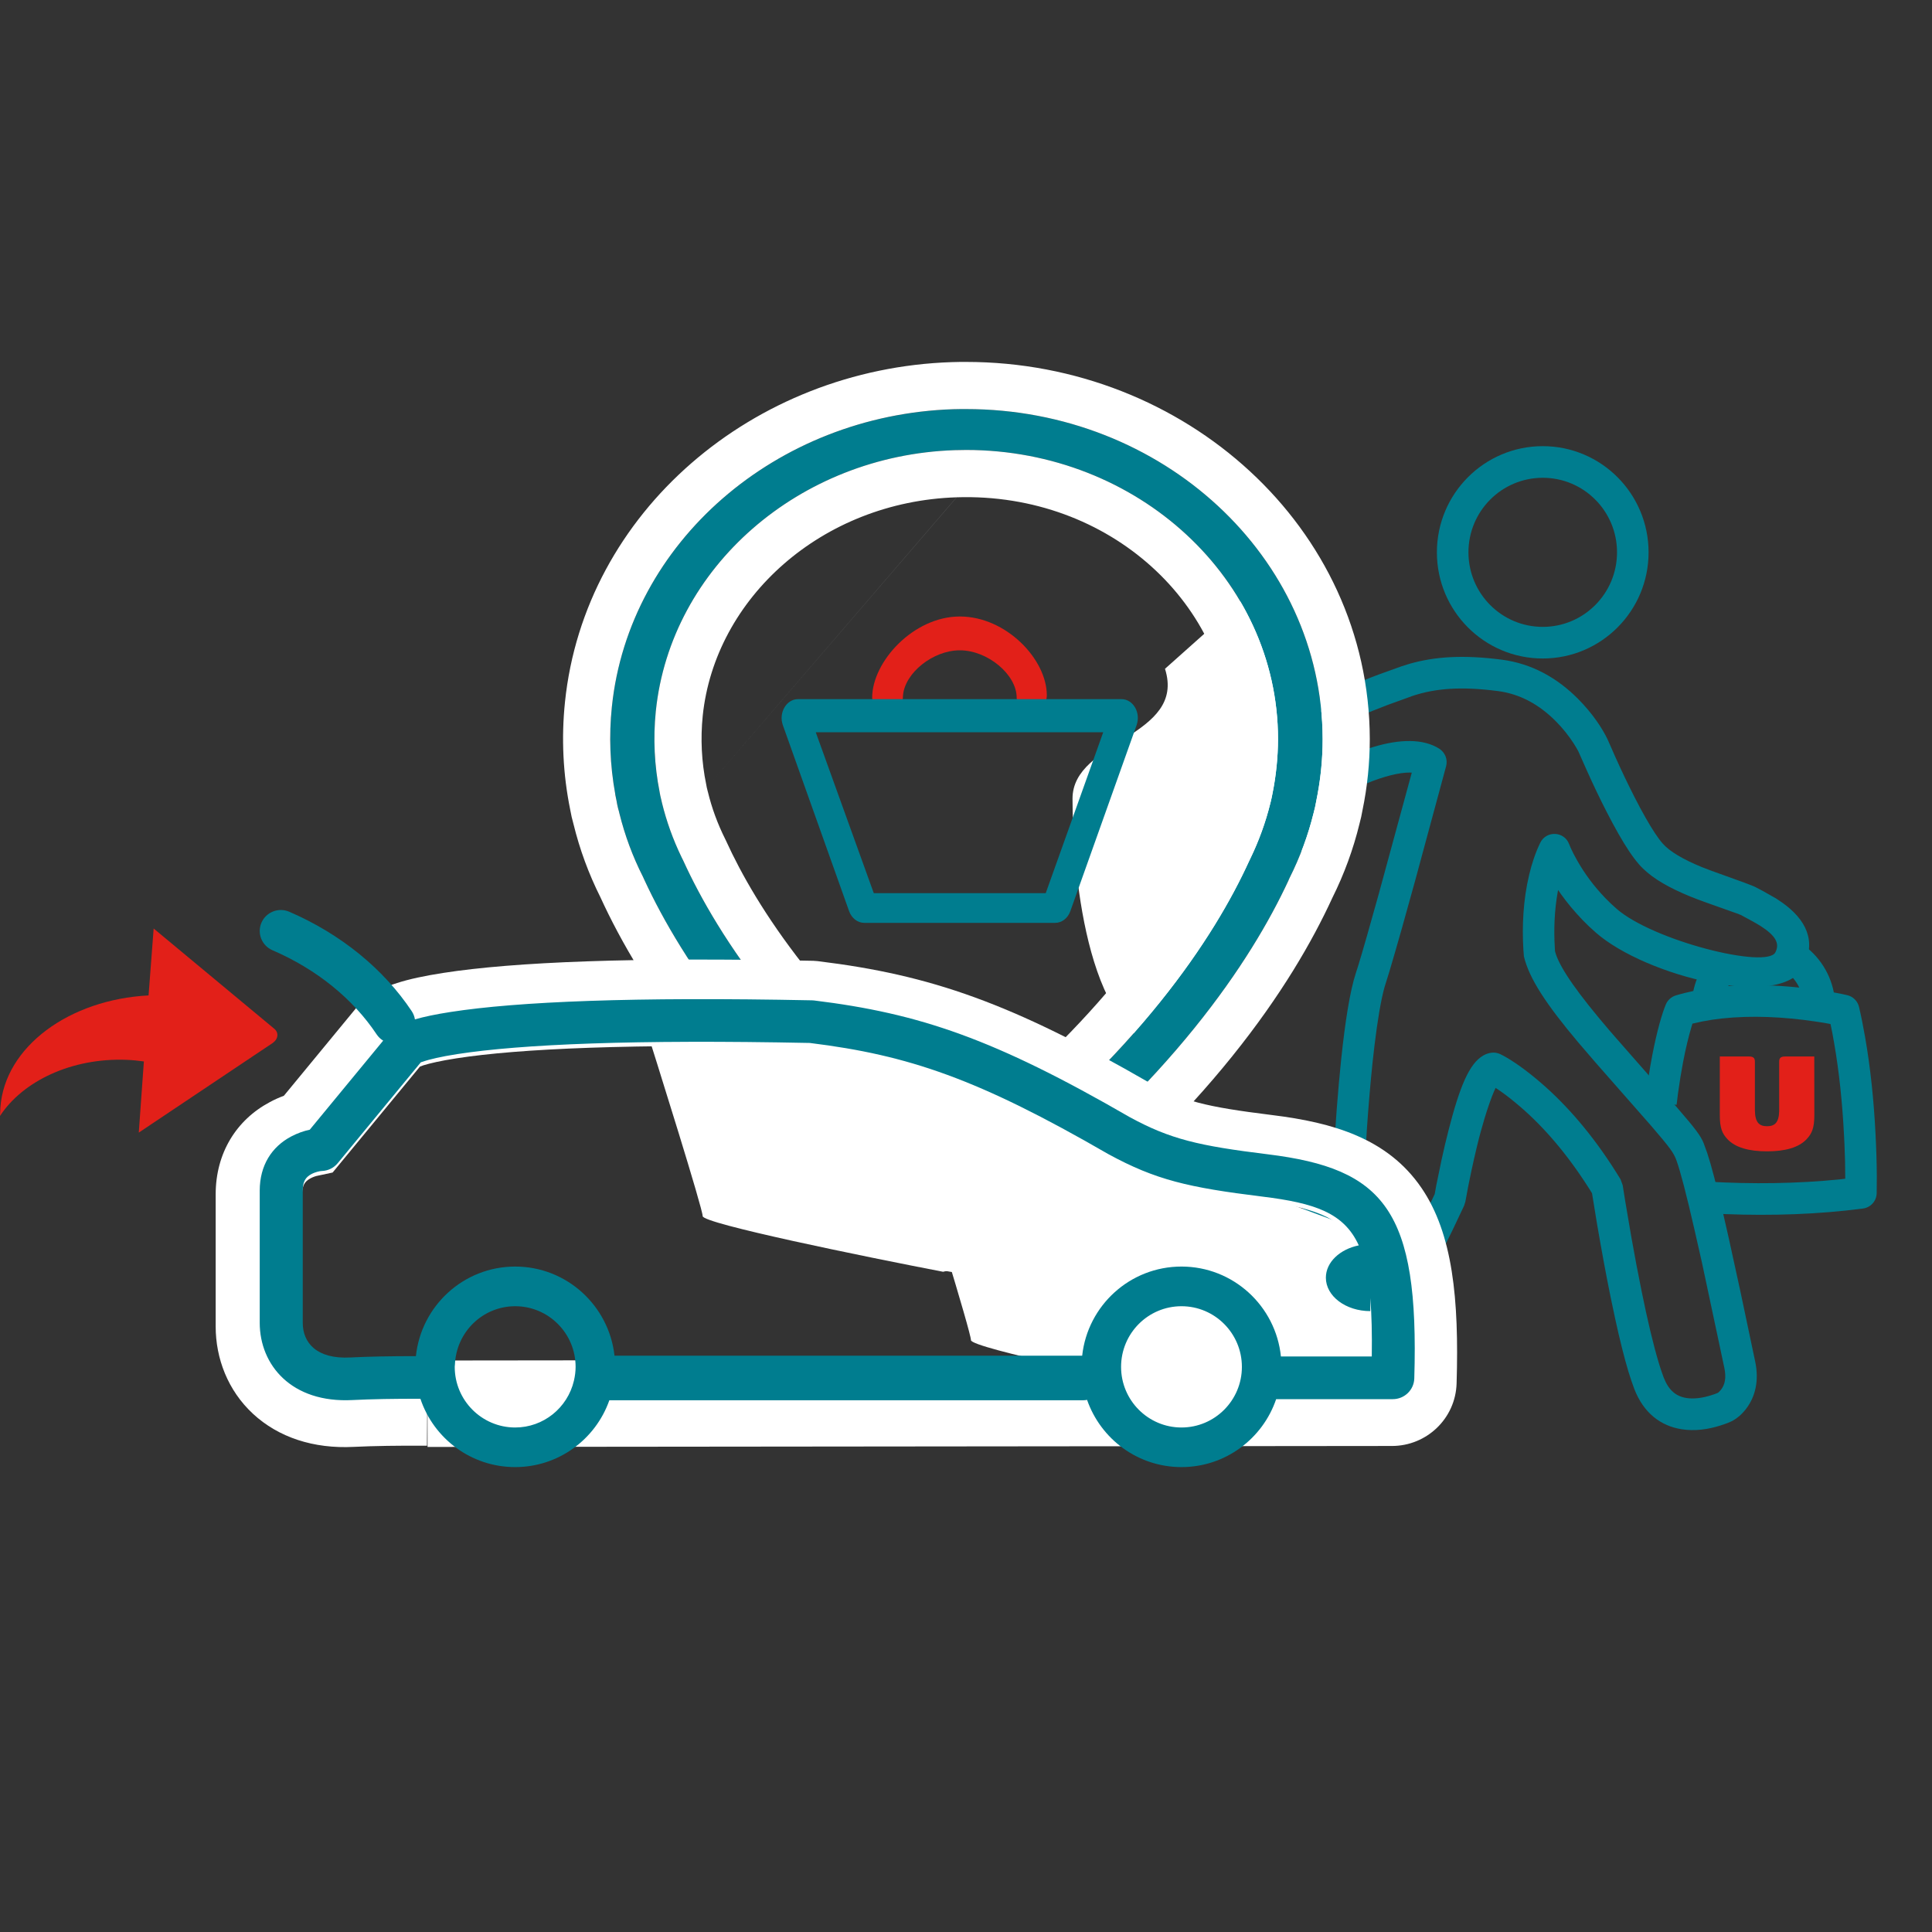 <svg width="30" height="30" viewBox="0 0 30 30" fill="none" xmlns="http://www.w3.org/2000/svg">
<rect x="0" y="0" width="30" height="30" fill="#333333" stroke="none"/>
<path fill-rule="evenodd" clip-rule="evenodd" d="M23.956 6.928C23.048 6.928 22.312 7.666 22.312 8.577C22.312 9.487 23.048 10.225 23.956 10.225C24.863 10.225 25.599 9.487 25.599 8.577C25.599 7.666 24.863 6.928 23.956 6.928ZM23.956 7.419C24.593 7.419 25.109 7.937 25.109 8.576C25.109 9.216 24.593 9.734 23.956 9.734C23.318 9.734 22.802 9.216 22.802 8.576C22.802 7.937 23.318 7.419 23.956 7.419ZM28.476 15.411C28.411 15.076 28.204 14.784 27.907 14.611L27.662 15.036L27.723 15.076C27.816 15.144 27.89 15.233 27.939 15.335C27.57 15.296 27.197 15.285 26.837 15.312C26.851 15.285 26.868 15.259 26.886 15.233L26.488 14.947L26.438 15.023C26.37 15.135 26.321 15.259 26.294 15.388C26.201 15.408 26.11 15.43 26.022 15.457C25.952 15.478 25.895 15.53 25.867 15.597C25.811 15.731 25.732 15.993 25.655 16.393C25.614 16.607 25.578 16.842 25.548 17.099L26.034 17.156L26.056 16.977C26.08 16.802 26.107 16.638 26.136 16.486C26.177 16.271 26.222 16.091 26.265 15.945L26.28 15.895L26.439 15.86C26.535 15.841 26.635 15.826 26.738 15.815C27.199 15.765 27.698 15.789 28.183 15.861L28.327 15.883L28.424 15.901L28.452 16.038L28.479 16.188C28.559 16.645 28.609 17.135 28.634 17.632L28.641 17.772C28.645 17.864 28.648 17.951 28.65 18.034L28.653 18.303L28.578 18.312C27.905 18.381 27.209 18.388 26.526 18.349L26.498 18.839L26.802 18.853C27.513 18.88 28.233 18.857 28.928 18.766C29.048 18.75 29.138 18.65 29.141 18.529L29.143 18.267C29.142 18.076 29.136 17.853 29.123 17.607C29.097 17.091 29.045 16.582 28.961 16.103C28.933 15.942 28.902 15.786 28.867 15.636C28.845 15.545 28.775 15.474 28.684 15.453C28.635 15.441 28.566 15.427 28.479 15.411L28.476 15.411Z" fill="#007D8F"/>
<path fill-rule="evenodd" clip-rule="evenodd" d="M24.24 13.886L24.194 13.82L24.189 13.846C24.136 14.139 24.126 14.443 24.143 14.714L24.146 14.771L24.158 14.812C24.238 15.055 24.513 15.441 24.985 15.993L25.082 16.105L26.031 17.186C26.339 17.541 26.407 17.638 26.453 17.748L26.51 17.905C26.572 18.09 26.654 18.407 26.756 18.84L26.843 19.221L27.028 20.068L27.253 21.135C27.319 21.439 27.256 21.694 27.108 21.883C27.041 21.968 26.972 22.024 26.905 22.061C26.864 22.082 26.799 22.109 26.715 22.135C26.517 22.198 26.312 22.225 26.111 22.193C25.782 22.141 25.521 21.936 25.379 21.572C25.349 21.494 25.319 21.403 25.287 21.301C25.221 21.081 25.152 20.806 25.082 20.485L25.011 20.149C24.936 19.783 24.865 19.392 24.798 19.001L24.721 18.529L24.679 18.461L24.611 18.356C24.269 17.835 23.905 17.431 23.542 17.131C23.424 17.032 23.322 16.957 23.239 16.903L23.224 16.893L23.198 16.949C23.156 17.048 23.102 17.198 23.048 17.38L22.993 17.572L22.968 17.665C22.913 17.882 22.86 18.116 22.813 18.35L22.797 18.43L22.754 18.66L22.735 18.721C22.256 19.755 21.758 20.651 21.27 21.407C21.099 21.672 20.941 21.901 20.799 22.094C20.756 22.152 20.719 22.201 20.689 22.241L20.617 22.331C20.584 22.372 20.537 22.401 20.486 22.413L20.44 22.421C20.186 22.453 19.834 22.358 19.405 22.055C19.172 21.889 19.05 21.656 19.03 21.387C19.014 21.182 19.056 20.974 19.136 20.77C19.176 20.666 19.216 20.585 19.243 20.541L20.711 17.92L20.721 17.738L20.756 17.231C20.776 16.963 20.8 16.699 20.826 16.447C20.889 15.848 20.963 15.39 21.052 15.114L21.089 14.999C21.162 14.762 21.269 14.385 21.404 13.9L21.922 11.998L21.893 11.996C21.552 11.994 20.956 12.241 20.475 12.566L20.392 12.625C20.202 12.761 20.015 13.026 19.825 13.405C19.798 13.458 19.772 13.513 19.745 13.571L19.661 13.757L19.523 14.075C19.392 14.376 19.034 14.622 18.704 14.657C18.252 14.706 17.991 14.36 18.126 13.825C18.321 13.052 19.123 11.73 19.539 11.367C19.806 11.134 20.964 10.627 21.55 10.423L21.764 10.346L21.888 10.307C22.278 10.196 22.719 10.165 23.324 10.244C23.787 10.305 24.18 10.526 24.505 10.853C24.732 11.082 24.881 11.311 24.963 11.482L25.085 11.759C25.179 11.968 25.278 12.176 25.377 12.37C25.438 12.491 25.498 12.602 25.555 12.702C25.656 12.88 25.746 13.016 25.817 13.097C25.925 13.221 26.135 13.345 26.428 13.465C26.498 13.494 26.648 13.548 26.802 13.603C27.008 13.677 27.221 13.753 27.263 13.777L27.377 13.837L27.578 13.951L27.672 14.014C28.043 14.277 28.21 14.611 28.002 15.014C27.656 15.685 25.559 15.162 24.782 14.483C24.71 14.421 24.642 14.356 24.577 14.289C24.446 14.153 24.334 14.017 24.24 13.886ZM24.158 11.199C23.905 10.944 23.607 10.776 23.261 10.731C22.677 10.655 22.288 10.691 21.943 10.803L21.548 10.946C20.985 11.159 20.042 11.579 19.861 11.737C19.52 12.034 18.771 13.268 18.601 13.945C18.545 14.164 18.557 14.179 18.652 14.169C18.813 14.151 19.017 14.012 19.075 13.878L19.273 13.425C19.312 13.339 19.35 13.261 19.388 13.184C19.61 12.739 19.837 12.419 20.108 12.225C20.876 11.674 21.846 11.304 22.351 11.627C22.44 11.685 22.483 11.794 22.455 11.898L21.977 13.665L21.77 14.409C21.693 14.681 21.628 14.906 21.577 15.077L21.499 15.328C21.444 15.527 21.391 15.837 21.344 16.227L21.313 16.498C21.279 16.827 21.249 17.18 21.225 17.533L21.197 18.002C21.195 18.04 21.184 18.077 21.166 18.11L19.655 20.806C19.647 20.822 19.637 20.842 19.626 20.866L19.592 20.947C19.537 21.088 19.509 21.229 19.518 21.349C19.528 21.478 19.579 21.576 19.688 21.653C19.936 21.829 20.128 21.908 20.264 21.93L20.306 21.935L20.489 21.687C20.603 21.527 20.727 21.345 20.86 21.139C21.336 20.403 21.823 19.526 22.291 18.514L22.278 18.542L22.302 18.409L22.384 18.011C22.419 17.851 22.456 17.693 22.495 17.542C22.662 16.893 22.81 16.516 23.032 16.39C23.07 16.368 23.112 16.353 23.156 16.347C23.204 16.34 23.253 16.348 23.297 16.369C23.415 16.426 23.61 16.549 23.854 16.752C24.254 17.083 24.651 17.523 25.02 18.085C25.069 18.16 25.117 18.236 25.164 18.313L25.197 18.404L25.238 18.661L25.331 19.207C25.382 19.495 25.436 19.78 25.491 20.05C25.583 20.504 25.673 20.882 25.756 21.158L25.783 21.245C25.801 21.3 25.819 21.349 25.835 21.393C25.913 21.592 26.028 21.683 26.187 21.708C26.302 21.726 26.436 21.708 26.569 21.666C26.592 21.659 26.613 21.652 26.63 21.646L26.677 21.627C26.681 21.625 26.7 21.609 26.723 21.58C26.783 21.503 26.809 21.397 26.775 21.238L26.427 19.602L26.308 19.078C26.189 18.557 26.094 18.192 26.034 18.025L26.023 17.996C25.986 17.901 25.934 17.824 25.642 17.485L24.773 16.496L24.505 16.184C24.014 15.6 23.745 15.197 23.663 14.85L23.655 14.745C23.633 14.383 23.651 13.977 23.744 13.587C23.786 13.407 23.843 13.24 23.916 13.088C24.01 12.893 24.291 12.906 24.366 13.109C24.378 13.14 24.399 13.189 24.432 13.254L24.49 13.361C24.603 13.561 24.749 13.761 24.929 13.947C24.984 14.004 25.042 14.059 25.103 14.112C25.673 14.609 27.433 15.049 27.568 14.788C27.639 14.649 27.572 14.53 27.34 14.38C27.272 14.336 27.08 14.233 27.03 14.207L26.985 14.189C26.945 14.174 26.877 14.15 26.796 14.122C26.612 14.057 26.364 13.97 26.242 13.919L26.127 13.87C25.827 13.737 25.6 13.594 25.449 13.42C25.352 13.309 25.246 13.149 25.13 12.945C25.069 12.838 25.006 12.72 24.941 12.593C24.838 12.392 24.736 12.177 24.639 11.961L24.508 11.666C24.493 11.637 24.468 11.594 24.433 11.539C24.357 11.423 24.266 11.307 24.158 11.199Z" fill="#007D8F"/>
<path fill-rule="evenodd" clip-rule="evenodd" d="M28.172 16.405H27.721C27.638 16.405 27.627 16.439 27.627 16.492V17.257C27.621 17.432 27.558 17.488 27.439 17.488C27.316 17.488 27.253 17.429 27.25 17.243C27.25 17.14 27.25 16.492 27.25 16.492C27.25 16.439 27.239 16.405 27.157 16.405H26.705V17.314C26.705 17.516 26.742 17.601 26.822 17.687C26.946 17.821 27.162 17.878 27.439 17.878C27.715 17.878 27.931 17.821 28.055 17.687C28.135 17.601 28.173 17.516 28.173 17.314L28.172 16.405Z" fill="#E22019"/>
<path d="M20.1 9.953L19.382 9.233L18.09 10.385C18.425 11.442 16.654 11.491 16.654 12.402C16.654 13.41 16.846 16.051 18.09 16.291C18.712 16.147 18.664 14.102 19.239 13.986C19.813 13.871 21.057 12.354 20.818 11.826L20.1 9.953Z" fill="white"/>
<path d="M15.002 6.352C14.938 6.352 14.87 6.352 14.806 6.355C12.046 6.443 9.764 8.431 9.501 10.976C9.451 11.464 9.475 11.956 9.574 12.437C9.584 12.495 9.597 12.552 9.613 12.608C9.697 12.956 9.821 13.293 9.984 13.615C10.552 14.864 11.798 16.786 14.502 18.867C14.645 18.977 14.824 19.036 15.009 19.036C15.194 19.036 15.373 18.977 15.516 18.867C18.217 16.789 19.463 14.864 20.028 13.626C20.191 13.301 20.316 12.961 20.401 12.611C20.418 12.549 20.429 12.497 20.437 12.448C20.504 12.127 20.538 11.801 20.538 11.475C20.531 8.651 18.051 6.352 15.002 6.352ZM19.756 12.339C19.756 12.344 19.747 12.388 19.727 12.468C19.651 12.778 19.54 13.08 19.397 13.369C18.857 14.552 17.67 16.381 15.075 18.377C15.055 18.392 15.03 18.4 15.005 18.4C14.979 18.4 14.955 18.392 14.935 18.377C12.34 16.379 11.15 14.55 10.607 13.358C10.464 13.072 10.354 12.773 10.279 12.466C10.262 12.398 10.254 12.357 10.251 12.344C10.251 12.339 10.248 12.333 10.248 12.328C10.161 11.903 10.14 11.469 10.184 11.039C10.416 8.809 12.412 7.068 14.831 6.99C17.578 6.902 19.845 8.947 19.845 11.477C19.844 11.766 19.814 12.055 19.756 12.339Z" fill="#007D8F"/>
<path fill-rule="evenodd" clip-rule="evenodd" d="M10.184 11.038C10.416 8.811 12.41 7.07 14.826 6.99C14.828 6.99 14.829 6.99 14.831 6.99C14.831 6.99 14.831 6.99 14.831 6.99C14.888 6.988 14.945 6.987 15.002 6.987C17.67 6.987 19.843 8.998 19.845 11.475C19.845 11.475 19.845 11.476 19.845 11.476C19.845 11.476 19.845 11.477 19.845 11.477C19.844 11.755 19.816 12.032 19.762 12.306C19.76 12.314 19.758 12.323 19.757 12.332C19.756 12.334 19.756 12.336 19.755 12.338C19.755 12.343 19.749 12.374 19.736 12.432C19.735 12.437 19.733 12.443 19.732 12.449C19.73 12.455 19.729 12.461 19.727 12.468C19.655 12.761 19.552 13.047 19.42 13.321C19.417 13.328 19.413 13.336 19.41 13.343C19.405 13.351 19.401 13.36 19.397 13.369C18.86 14.546 17.682 16.362 15.116 18.345C15.116 18.345 15.115 18.346 15.114 18.346C15.101 18.356 15.088 18.367 15.075 18.377C15.056 18.391 15.033 18.399 15.009 18.4C15.007 18.4 15.006 18.4 15.005 18.4C14.979 18.399 14.955 18.391 14.935 18.377C14.923 18.368 14.912 18.359 14.9 18.35C14.899 18.35 14.899 18.349 14.898 18.349C12.328 16.362 11.147 14.544 10.607 13.358C10.603 13.351 10.599 13.344 10.596 13.336C10.592 13.328 10.588 13.32 10.584 13.312C10.452 13.04 10.35 12.756 10.279 12.466C10.278 12.46 10.276 12.454 10.275 12.448C10.272 12.438 10.27 12.427 10.268 12.418C10.26 12.385 10.255 12.363 10.252 12.35C10.252 12.347 10.252 12.345 10.251 12.344C10.251 12.341 10.25 12.338 10.25 12.336C10.249 12.333 10.248 12.331 10.248 12.328C10.248 12.326 10.248 12.325 10.247 12.323C10.246 12.316 10.244 12.308 10.243 12.3C10.161 11.887 10.141 11.465 10.183 11.047C10.183 11.047 10.183 11.047 10.183 11.047C10.183 11.044 10.184 11.041 10.184 11.038ZM9.501 10.976C9.501 10.973 9.501 10.971 9.502 10.968C9.502 10.968 9.502 10.967 9.502 10.967C9.769 8.426 12.049 6.443 14.806 6.354C14.807 6.354 14.809 6.354 14.81 6.354C14.811 6.354 14.811 6.354 14.811 6.354C14.873 6.352 14.939 6.352 15.002 6.352C18.05 6.352 20.531 8.651 20.538 11.474C20.538 11.475 20.538 11.476 20.538 11.477C20.538 11.478 20.538 11.478 20.538 11.479C20.538 11.767 20.511 12.055 20.458 12.338C20.452 12.375 20.445 12.411 20.437 12.447C20.435 12.457 20.433 12.468 20.431 12.478C20.424 12.518 20.414 12.561 20.401 12.611C20.399 12.618 20.397 12.624 20.396 12.631C20.395 12.632 20.395 12.633 20.395 12.634C20.31 12.975 20.187 13.308 20.028 13.626C20.024 13.634 20.02 13.643 20.016 13.651C20.013 13.658 20.01 13.664 20.008 13.671C19.433 14.91 18.184 16.814 15.515 18.867C15.502 18.878 15.488 18.887 15.474 18.897C15.473 18.898 15.471 18.899 15.47 18.9C15.335 18.988 15.174 19.036 15.009 19.036C15.009 19.036 15.009 19.036 15.009 19.036C15.002 19.036 14.995 19.036 14.989 19.036C14.832 19.032 14.681 18.986 14.553 18.903C14.548 18.9 14.543 18.896 14.537 18.893C14.525 18.885 14.514 18.876 14.502 18.867C11.829 16.81 10.581 14.908 10.004 13.659C10.001 13.652 9.997 13.645 9.994 13.637C9.991 13.63 9.987 13.623 9.984 13.615C9.824 13.3 9.702 12.97 9.618 12.63C9.618 12.629 9.618 12.628 9.617 12.627C9.616 12.621 9.614 12.614 9.613 12.608C9.601 12.568 9.591 12.528 9.583 12.488C9.582 12.48 9.58 12.473 9.579 12.465C9.577 12.456 9.575 12.447 9.574 12.437C9.567 12.406 9.561 12.375 9.555 12.344C9.554 12.338 9.554 12.333 9.553 12.328C9.472 11.882 9.454 11.427 9.501 10.976ZM21.156 12.585C21.232 12.219 21.27 11.847 21.27 11.474L21.27 11.473C21.262 8.195 18.402 5.62 15.002 5.62L14.996 5.62C14.936 5.62 14.858 5.62 14.78 5.623C11.698 5.723 9.078 7.95 8.773 10.901L8.773 10.901C8.715 11.459 8.742 12.022 8.854 12.572C8.867 12.648 8.884 12.722 8.905 12.795C9.001 13.188 9.141 13.569 9.323 13.932C9.946 15.294 11.27 17.304 14.056 19.448L14.056 19.448L14.057 19.449C14.332 19.659 14.668 19.768 15.009 19.768C15.349 19.768 15.686 19.659 15.96 19.449L15.961 19.448L15.962 19.448C18.746 17.306 20.069 15.292 20.689 13.941C20.872 13.574 21.013 13.189 21.11 12.792C21.13 12.718 21.145 12.651 21.156 12.585ZM10.975 12.229L10.966 12.181C10.893 11.829 10.876 11.47 10.912 11.114C11.102 9.29 12.759 7.79 14.854 7.722M10.975 12.229C10.979 12.244 10.983 12.264 10.99 12.289L10.99 12.29L10.991 12.292C11.052 12.546 11.143 12.793 11.262 13.031L11.268 13.043L11.273 13.054C11.738 14.075 12.762 15.69 15.005 17.5C17.247 15.692 18.268 14.078 18.731 13.064L18.736 13.054L18.741 13.044C18.86 12.802 18.952 12.551 19.016 12.293C19.019 12.283 19.021 12.273 19.023 12.265V12.264L19.038 12.19C19.087 11.954 19.112 11.715 19.113 11.476C19.112 9.412 17.241 7.645 14.855 7.722" fill="white"/>
<path d="M14.904 9.573C15.624 9.573 16.255 10.238 16.255 10.797C16.255 10.9 16.167 11.12 16.029 11.12C15.891 11.12 15.787 10.937 15.787 10.834C15.787 10.475 15.337 10.098 14.904 10.098C14.486 10.098 14.051 10.45 14.022 10.797L14.018 10.857C14.003 10.949 13.889 11.12 13.762 11.12C13.624 11.12 13.543 10.937 13.543 10.834C13.543 10.275 14.184 9.573 14.904 9.573Z" fill="#E22019"/>
<path fill-rule="evenodd" clip-rule="evenodd" d="M17.649 11.26C17.718 11.067 17.595 10.856 17.414 10.856H12.392C12.211 10.856 12.088 11.067 12.156 11.26L13.185 14.149C13.224 14.258 13.317 14.33 13.42 14.33H16.385C16.488 14.33 16.581 14.258 16.62 14.149L17.649 11.26ZM12.667 11.37H17.131L16.238 13.869H13.568L12.667 11.37Z" fill="#007D8F"/>
<path d="M12.921 15.859L10.05 15.571H9.906C10.241 16.627 10.911 18.769 10.911 18.884C10.911 18.999 13.4 19.508 14.644 19.748C15.266 19.604 16.654 19.287 17.229 19.172C17.803 19.057 17.468 17.971 17.229 17.443L12.921 15.859Z" fill="white"/>
<path d="M17.164 17.628L14.183 17.325H14.034C14.382 18.436 15.077 20.688 15.077 20.81C15.077 20.931 17.661 21.466 18.953 21.718C19.599 21.567 21.041 21.234 21.637 21.113C22.233 20.991 21.885 19.85 21.637 19.295L17.164 17.628Z" fill="white"/>
<path fill-rule="evenodd" clip-rule="evenodd" d="M6.879 15.108C7.983 14.936 9.835 14.862 12.607 14.919L12.624 14.919L12.692 14.924L12.709 14.926C14.457 15.14 15.704 15.574 17.854 16.816C18.373 17.098 18.715 17.186 19.756 17.315C20.699 17.431 21.547 17.677 22.072 18.445C22.559 19.157 22.657 20.175 22.618 21.481C22.602 22.028 22.152 22.453 21.614 22.453L6.639 22.468L6.638 21.214L6.63 22.449C6.188 22.446 5.799 22.452 5.493 22.467C4.87 22.499 4.324 22.32 3.928 21.953C3.537 21.59 3.349 21.093 3.349 20.597V18.546C3.349 17.905 3.67 17.39 4.189 17.114C4.262 17.074 4.336 17.042 4.408 17.015L5.54 15.641L5.596 15.581L5.611 15.567C5.776 15.411 5.983 15.322 6.166 15.264C6.359 15.202 6.597 15.152 6.879 15.108ZM6.638 21.126L19.79 21.111L21.283 21.111C21.291 20.026 21.162 19.493 20.964 19.203C20.784 18.94 20.456 18.754 19.591 18.647C18.49 18.511 17.95 18.397 17.204 17.991L17.197 17.987L17.19 17.983C15.156 16.807 14.081 16.448 12.562 16.26C9.81 16.205 8.063 16.282 7.086 16.434C6.836 16.473 6.675 16.511 6.575 16.542C6.552 16.55 6.534 16.556 6.521 16.562L5.165 18.207L4.935 18.256C4.902 18.262 4.863 18.275 4.82 18.298C4.77 18.325 4.743 18.354 4.727 18.381C4.711 18.407 4.691 18.457 4.691 18.546V20.597C4.691 20.756 4.749 20.884 4.841 20.969C4.929 21.05 5.102 21.143 5.425 21.127C5.766 21.109 6.182 21.104 6.638 21.106L6.638 21.126Z" fill="white"/>
<path fill-rule="evenodd" clip-rule="evenodd" d="M6.393 15.701C5.958 15.049 5.297 14.505 4.49 14.157C4.325 14.086 4.132 14.162 4.06 14.327C3.988 14.492 4.065 14.683 4.23 14.755C4.922 15.053 5.484 15.514 5.848 16.061C5.875 16.102 5.91 16.135 5.95 16.159L4.81 17.542C4.719 17.561 4.62 17.595 4.518 17.649C4.221 17.808 4.033 18.094 4.033 18.489V20.54C4.033 21.196 4.527 21.789 5.472 21.74C5.767 21.725 6.127 21.719 6.528 21.72C6.734 22.337 7.315 22.781 8 22.781C8.666 22.781 9.246 22.356 9.462 21.743H16.822C16.842 21.743 16.861 21.741 16.88 21.737C17.092 22.345 17.668 22.781 18.346 22.781C19.028 22.781 19.608 22.339 19.816 21.726H21.627C21.808 21.726 21.956 21.583 21.961 21.404C22.039 18.79 21.495 18.147 19.687 17.924C18.614 17.792 18.173 17.691 17.539 17.345C15.441 16.132 14.28 15.736 12.64 15.535L12.606 15.533C9.839 15.477 8.038 15.552 6.996 15.714C6.764 15.75 6.583 15.788 6.443 15.829C6.436 15.784 6.419 15.741 6.393 15.701ZM16.804 21.051C16.889 20.272 17.547 19.667 18.346 19.667C19.149 19.667 19.81 20.279 19.89 21.063H21.301C21.306 20.711 21.299 20.412 21.278 20.156V20.359C20.897 20.359 20.588 20.127 20.588 19.84C20.588 19.6 20.805 19.398 21.099 19.338C20.869 18.833 20.418 18.681 19.604 18.581C18.451 18.439 17.948 18.323 17.21 17.921C15.189 16.753 14.114 16.385 12.575 16.195C9.854 16.14 8.093 16.214 7.1 16.368C6.844 16.408 6.667 16.449 6.559 16.488C6.547 16.492 6.539 16.494 6.535 16.495L5.244 18.062C5.183 18.136 5.093 18.18 4.998 18.183C4.967 18.184 4.897 18.198 4.834 18.232C4.745 18.28 4.701 18.348 4.701 18.489V20.54C4.701 20.849 4.915 21.106 5.438 21.079C5.729 21.064 6.074 21.058 6.458 21.058C6.541 20.274 7.201 19.667 8 19.667C8.798 19.667 9.456 20.273 9.542 21.051H16.804ZM7.064 21.189L7.062 21.212C7.061 21.224 7.061 21.225 7.061 21.225C7.061 21.744 7.481 22.166 8 22.166C8.437 22.166 8.813 21.862 8.912 21.439C8.929 21.366 8.938 21.294 8.938 21.225C8.938 20.705 8.518 20.283 8 20.283C7.497 20.283 7.085 20.682 7.064 21.189ZM18.346 20.283C18.864 20.283 19.284 20.705 19.284 21.225C19.284 21.744 18.864 22.166 18.346 22.166C17.828 22.166 17.408 21.744 17.408 21.225C17.408 20.704 17.828 20.283 18.346 20.283Z" fill="#007D8F"/>
<path fill-rule="evenodd" clip-rule="evenodd" d="M1.965 16.457C2.06 16.461 2.15 16.47 2.234 16.482L2.155 17.587L4.238 16.193C4.322 16.131 4.334 16.03 4.25 15.967L2.386 14.418L2.307 15.457C1.078 15.52 0.073 16.252 0.006 17.198C0.006 17.24 0.001 17.286 0 17.328C0.354 16.788 1.112 16.424 1.965 16.457Z" fill="#E22019"/>
</svg>
